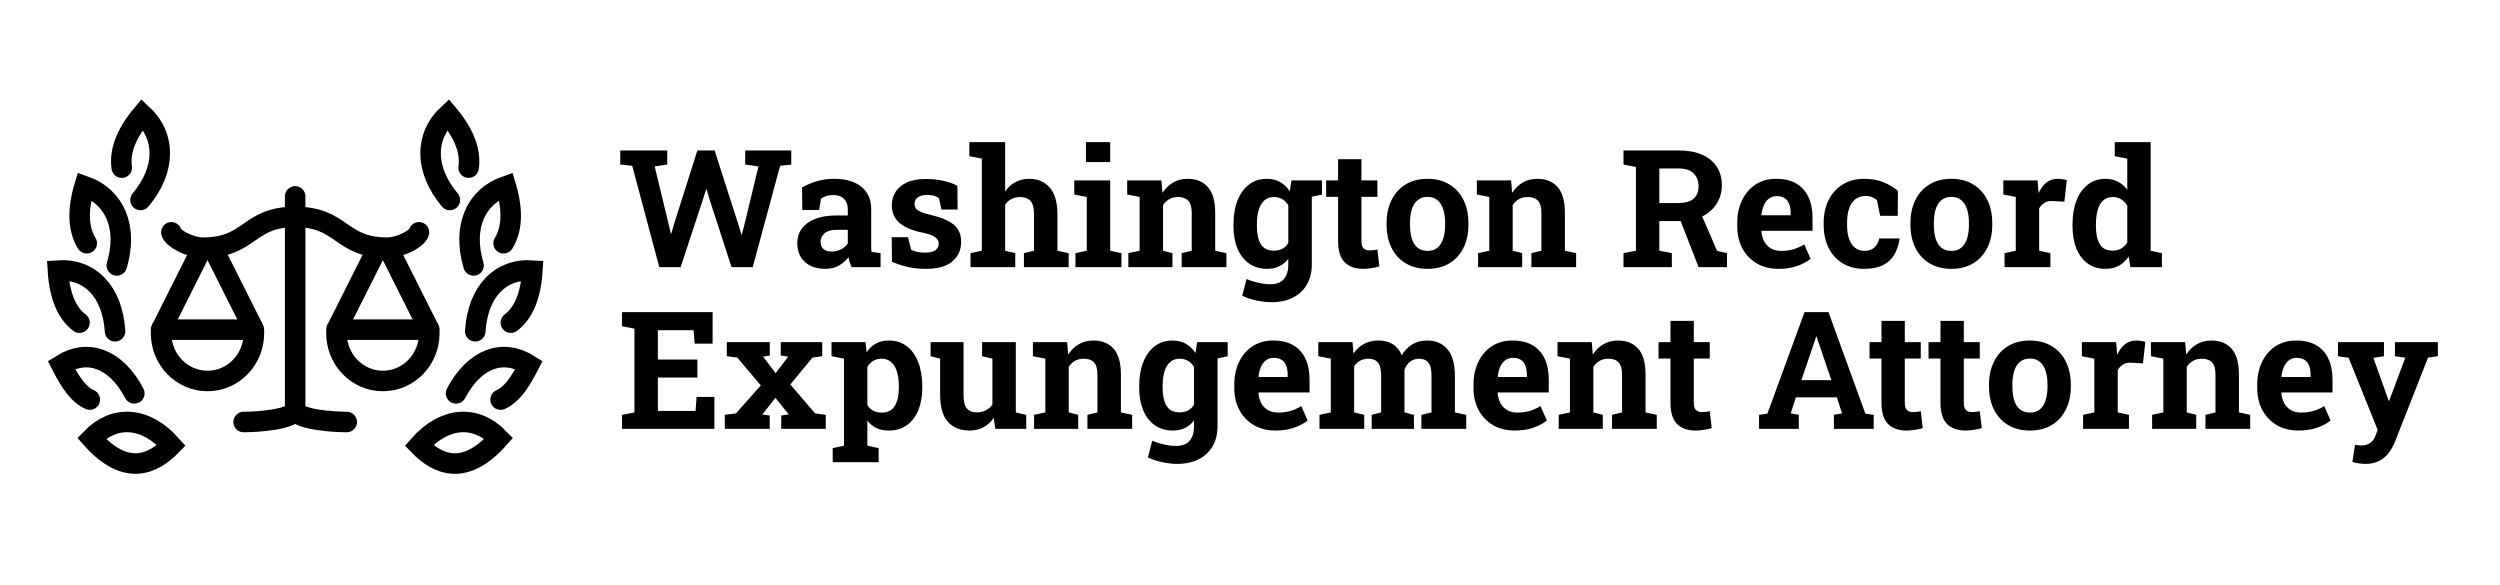 <svg width="201" height="47" viewBox="0 0 201 47" fill="none" xmlns="http://www.w3.org/2000/svg">
<path d="M53.008 21.48L50.83 13.327L49.87 13.23V12.096H53.647V13.23L52.635 13.378L53.737 17.942L53.937 18.78H53.975L54.214 17.942L56.07 12.096H57.456L59.383 18.103L59.609 18.844H59.647L59.841 18.103L60.982 13.378L59.912 13.23V12.096H63.618V13.23L62.722 13.327L60.518 21.48H58.816L57.037 15.995L56.811 15.222H56.773L56.521 16.021L54.723 21.48H53.008ZM66.364 21.616C65.672 21.616 65.122 21.431 64.714 21.061C64.305 20.688 64.101 20.181 64.101 19.54C64.101 19.102 64.219 18.718 64.456 18.387C64.696 18.056 65.049 17.796 65.513 17.607C65.981 17.418 66.557 17.323 67.24 17.323H68.162V16.808C68.162 16.472 68.063 16.202 67.865 15.995C67.672 15.785 67.38 15.68 66.989 15.68C66.787 15.68 66.606 15.705 66.448 15.757C66.288 15.804 66.142 15.873 66.009 15.963L65.861 16.885H64.507L64.482 15.074C64.847 14.867 65.242 14.7 65.668 14.571C66.093 14.442 66.568 14.377 67.092 14.377C68.003 14.377 68.723 14.59 69.251 15.016C69.78 15.437 70.044 16.04 70.044 16.827V19.701C70.044 19.796 70.044 19.891 70.044 19.985C70.048 20.075 70.057 20.163 70.07 20.249L70.798 20.352V21.48H68.465C68.418 21.36 68.37 21.231 68.323 21.094C68.276 20.956 68.242 20.819 68.22 20.681C67.996 20.965 67.732 21.193 67.427 21.364C67.126 21.532 66.772 21.616 66.364 21.616ZM66.866 20.224C67.129 20.224 67.378 20.166 67.614 20.05C67.85 19.929 68.033 19.772 68.162 19.579V18.477H67.234C66.821 18.477 66.508 18.571 66.293 18.761C66.082 18.95 65.977 19.177 65.977 19.444C65.977 19.693 66.054 19.886 66.209 20.024C66.368 20.157 66.587 20.224 66.866 20.224ZM74.459 21.616C73.939 21.616 73.454 21.566 73.003 21.468C72.556 21.369 72.126 21.227 71.713 21.042L71.694 19.07H73.003L73.254 20.075C73.4 20.148 73.559 20.206 73.731 20.249C73.907 20.292 74.107 20.314 74.33 20.314C74.751 20.314 75.048 20.245 75.22 20.108C75.392 19.97 75.478 19.798 75.478 19.592C75.478 19.399 75.385 19.229 75.201 19.083C75.02 18.932 74.657 18.801 74.111 18.69C73.286 18.518 72.678 18.251 72.287 17.89C71.896 17.529 71.701 17.067 71.701 16.505C71.701 16.118 71.797 15.765 71.991 15.447C72.188 15.13 72.487 14.874 72.886 14.68C73.29 14.487 73.806 14.39 74.433 14.39C74.958 14.39 75.437 14.442 75.871 14.545C76.309 14.644 76.677 14.775 76.973 14.938L76.992 16.846H75.69L75.49 15.931C75.374 15.845 75.237 15.78 75.078 15.738C74.923 15.694 74.747 15.673 74.549 15.673C74.219 15.673 73.965 15.74 73.789 15.873C73.613 16.006 73.525 16.178 73.525 16.389C73.525 16.509 73.555 16.62 73.615 16.724C73.679 16.827 73.804 16.924 73.989 17.014C74.174 17.104 74.442 17.19 74.794 17.271C75.658 17.469 76.288 17.733 76.683 18.064C77.078 18.391 77.276 18.851 77.276 19.444C77.276 20.093 77.04 20.617 76.567 21.016C76.099 21.416 75.396 21.616 74.459 21.616ZM78.03 21.48V20.352L78.939 20.159V12.753L77.933 12.56V11.425H80.814V15.396C81.034 15.074 81.304 14.824 81.627 14.648C81.953 14.468 82.323 14.377 82.735 14.377C83.436 14.377 83.99 14.612 84.398 15.08C84.811 15.544 85.017 16.264 85.017 17.239V20.159L85.919 20.352V21.48H82.323V20.352L83.135 20.159V17.226C83.135 16.724 83.04 16.367 82.851 16.157C82.662 15.946 82.385 15.841 82.02 15.841C81.766 15.841 81.534 15.894 81.324 16.002C81.118 16.105 80.948 16.257 80.814 16.459V20.159L81.627 20.352V21.48H78.03ZM86.467 21.48V20.352L87.376 20.159V15.834L86.371 15.641V14.506H89.258V20.159L90.161 20.352V21.48H86.467ZM87.312 13.03V11.425H89.258V13.03H87.312ZM90.721 21.48V20.352L91.624 20.159V15.834L90.625 15.641V14.506H93.377L93.461 15.505C93.693 15.149 93.978 14.872 94.318 14.674C94.662 14.476 95.053 14.377 95.491 14.377C96.183 14.377 96.724 14.599 97.115 15.041C97.506 15.484 97.702 16.178 97.702 17.123V20.159L98.604 20.352V21.48H95.008V20.352L95.813 20.159V17.13C95.813 16.661 95.721 16.331 95.536 16.137C95.351 15.94 95.076 15.841 94.711 15.841C94.44 15.841 94.204 15.899 94.002 16.015C93.804 16.126 93.639 16.288 93.506 16.498V20.159L94.266 20.352V21.48H90.721ZM102.22 24.297C101.868 24.297 101.472 24.252 101.034 24.162C100.596 24.072 100.209 23.943 99.874 23.775L100.222 22.434C100.523 22.563 100.841 22.664 101.176 22.737C101.515 22.815 101.831 22.853 102.123 22.853C102.626 22.853 102.994 22.714 103.226 22.434C103.462 22.155 103.58 21.766 103.58 21.268V20.81C103.374 21.072 103.131 21.272 102.852 21.41C102.573 21.547 102.252 21.616 101.891 21.616C101.324 21.616 100.837 21.474 100.428 21.19C100.02 20.902 99.709 20.501 99.494 19.985C99.279 19.47 99.171 18.87 99.171 18.187V18.051C99.171 17.317 99.279 16.674 99.494 16.124C99.709 15.574 100.016 15.147 100.415 14.842C100.815 14.532 101.294 14.377 101.853 14.377C102.27 14.377 102.628 14.466 102.929 14.642C103.23 14.814 103.486 15.061 103.696 15.383L103.832 14.506H105.469V21.274C105.469 21.889 105.338 22.422 105.076 22.873C104.818 23.324 104.446 23.674 103.96 23.923C103.475 24.173 102.895 24.297 102.22 24.297ZM102.42 20.153C102.686 20.153 102.916 20.101 103.11 19.998C103.303 19.891 103.46 19.736 103.58 19.534V16.505C103.46 16.294 103.301 16.131 103.103 16.015C102.91 15.899 102.684 15.841 102.426 15.841C102.104 15.841 101.842 15.935 101.64 16.124C101.438 16.309 101.29 16.567 101.195 16.898C101.101 17.224 101.054 17.609 101.054 18.051V18.187C101.054 18.797 101.159 19.278 101.369 19.631C101.58 19.979 101.93 20.153 102.42 20.153ZM105.23 15.866L104.412 14.506H106.287V15.641L105.23 15.866ZM109.607 21.616C108.958 21.616 108.457 21.438 108.105 21.081C107.757 20.724 107.583 20.159 107.583 19.386V15.828H106.622V14.506H107.583V12.798H109.458V14.506H110.741V15.828H109.458V19.379C109.458 19.65 109.514 19.843 109.626 19.959C109.742 20.075 109.899 20.133 110.097 20.133C110.204 20.133 110.316 20.127 110.432 20.114C110.552 20.097 110.655 20.08 110.741 20.062L110.902 21.422C110.709 21.478 110.498 21.523 110.271 21.558C110.047 21.596 109.826 21.616 109.607 21.616ZM114.783 21.616C114.095 21.616 113.504 21.465 113.01 21.165C112.516 20.864 112.138 20.447 111.876 19.914C111.613 19.377 111.482 18.761 111.482 18.064V17.929C111.482 17.237 111.613 16.625 111.876 16.092C112.138 15.555 112.514 15.136 113.004 14.835C113.498 14.53 114.086 14.377 114.77 14.377C115.461 14.377 116.052 14.53 116.542 14.835C117.032 15.136 117.408 15.553 117.67 16.086C117.932 16.618 118.063 17.233 118.063 17.929V18.064C118.063 18.761 117.932 19.377 117.67 19.914C117.408 20.447 117.032 20.864 116.542 21.165C116.052 21.465 115.466 21.616 114.783 21.616ZM114.783 20.172C115.109 20.172 115.375 20.084 115.582 19.908C115.788 19.732 115.941 19.487 116.039 19.173C116.138 18.855 116.188 18.485 116.188 18.064V17.929C116.188 17.517 116.138 17.153 116.039 16.84C115.941 16.522 115.786 16.275 115.575 16.098C115.369 15.918 115.1 15.828 114.77 15.828C114.447 15.828 114.181 15.918 113.97 16.098C113.76 16.275 113.605 16.522 113.506 16.84C113.412 17.153 113.364 17.517 113.364 17.929V18.064C113.364 18.485 113.412 18.855 113.506 19.173C113.605 19.491 113.76 19.738 113.97 19.914C114.181 20.086 114.452 20.172 114.783 20.172ZM118.837 21.48V20.352L119.739 20.159V15.834L118.74 15.641V14.506H121.492L121.576 15.505C121.808 15.149 122.094 14.872 122.433 14.674C122.777 14.476 123.168 14.377 123.606 14.377C124.298 14.377 124.84 14.599 125.231 15.041C125.622 15.484 125.817 16.178 125.817 17.123V20.159L126.72 20.352V21.48H123.123V20.352L123.929 20.159V17.13C123.929 16.661 123.836 16.331 123.652 16.137C123.467 15.94 123.192 15.841 122.827 15.841C122.556 15.841 122.319 15.899 122.118 16.015C121.92 16.126 121.754 16.288 121.621 16.498V20.159L122.382 20.352V21.48H118.837ZM130.529 21.48V20.352L131.528 20.159V13.424L130.529 13.23V12.096H134.976C135.698 12.096 136.317 12.207 136.833 12.431C137.348 12.654 137.744 12.975 138.019 13.391C138.298 13.808 138.438 14.309 138.438 14.893C138.438 15.443 138.3 15.935 138.025 16.369C137.75 16.803 137.368 17.145 136.878 17.394C136.388 17.643 135.823 17.77 135.183 17.774H133.41V20.159L134.416 20.352V21.48H130.529ZM136.568 21.48L134.989 17.426L136.684 17.007L138.051 20.166L138.85 20.352V21.48H136.568ZM133.41 16.324H134.944C135.486 16.324 135.889 16.21 136.156 15.982C136.427 15.75 136.562 15.415 136.562 14.977C136.562 14.543 136.429 14.197 136.162 13.939C135.896 13.677 135.501 13.546 134.976 13.546H133.41V16.324ZM142.988 21.616C142.322 21.616 141.74 21.47 141.241 21.177C140.743 20.881 140.356 20.475 140.081 19.959C139.811 19.444 139.675 18.855 139.675 18.193V17.935C139.675 17.244 139.804 16.631 140.062 16.098C140.32 15.561 140.683 15.14 141.151 14.835C141.624 14.526 142.18 14.373 142.821 14.377C143.452 14.377 143.983 14.502 144.413 14.751C144.842 15.001 145.169 15.359 145.392 15.828C145.616 16.296 145.728 16.863 145.728 17.529V18.554H141.628L141.615 18.593C141.641 18.898 141.716 19.171 141.841 19.412C141.97 19.648 142.15 19.835 142.382 19.972C142.614 20.105 142.896 20.172 143.227 20.172C143.57 20.172 143.891 20.129 144.187 20.043C144.488 19.953 144.78 19.822 145.064 19.65L145.573 20.81C145.285 21.042 144.922 21.235 144.484 21.39C144.05 21.541 143.551 21.616 142.988 21.616ZM141.641 17.31H143.968V17.143C143.968 16.859 143.929 16.616 143.852 16.414C143.779 16.208 143.658 16.049 143.491 15.937C143.328 15.826 143.115 15.77 142.853 15.77C142.604 15.77 142.393 15.836 142.221 15.97C142.049 16.098 141.914 16.277 141.815 16.505C141.721 16.732 141.656 16.99 141.622 17.278L141.641 17.31ZM149.878 21.616C149.208 21.616 148.628 21.465 148.138 21.165C147.653 20.864 147.279 20.449 147.017 19.921C146.755 19.388 146.623 18.78 146.623 18.097V17.903C146.623 17.216 146.757 16.608 147.023 16.079C147.289 15.551 147.665 15.136 148.151 14.835C148.637 14.53 149.208 14.377 149.866 14.377C150.493 14.377 151.032 14.476 151.483 14.674C151.939 14.867 152.308 15.093 152.592 15.351L152.579 17.349H151.161L150.91 16.105C150.807 16.002 150.676 15.918 150.517 15.854C150.358 15.789 150.196 15.757 150.033 15.757C149.689 15.757 149.404 15.843 149.176 16.015C148.952 16.186 148.785 16.431 148.673 16.749C148.561 17.067 148.506 17.452 148.506 17.903V18.097C148.506 18.573 148.568 18.967 148.692 19.276C148.817 19.581 148.983 19.807 149.189 19.953C149.399 20.099 149.634 20.172 149.891 20.172C150.222 20.172 150.486 20.086 150.684 19.914C150.886 19.738 151.024 19.491 151.097 19.173H152.708L152.727 19.212C152.654 19.706 152.508 20.133 152.289 20.494C152.074 20.855 151.769 21.132 151.374 21.326C150.983 21.519 150.484 21.616 149.878 21.616ZM156.898 21.616C156.21 21.616 155.619 21.465 155.125 21.165C154.631 20.864 154.253 20.447 153.991 19.914C153.729 19.377 153.598 18.761 153.598 18.064V17.929C153.598 17.237 153.729 16.625 153.991 16.092C154.253 15.555 154.629 15.136 155.119 14.835C155.613 14.53 156.202 14.377 156.885 14.377C157.577 14.377 158.167 14.53 158.657 14.835C159.147 15.136 159.523 15.553 159.785 16.086C160.047 16.618 160.178 17.233 160.178 17.929V18.064C160.178 18.761 160.047 19.377 159.785 19.914C159.523 20.447 159.147 20.864 158.657 21.165C158.167 21.465 157.581 21.616 156.898 21.616ZM156.898 20.172C157.224 20.172 157.491 20.084 157.697 19.908C157.903 19.732 158.056 19.487 158.155 19.173C158.253 18.855 158.303 18.485 158.303 18.064V17.929C158.303 17.517 158.253 17.153 158.155 16.84C158.056 16.522 157.901 16.275 157.69 16.098C157.484 15.918 157.216 15.828 156.885 15.828C156.562 15.828 156.296 15.918 156.085 16.098C155.875 16.275 155.72 16.522 155.621 16.84C155.527 17.153 155.48 17.517 155.48 17.929V18.064C155.48 18.485 155.527 18.855 155.621 19.173C155.72 19.491 155.875 19.738 156.085 19.914C156.296 20.086 156.567 20.172 156.898 20.172ZM161.165 21.48V20.352L162.067 20.159V15.834L161.068 15.641V14.506H163.82L163.891 15.37L163.904 15.525C164.076 15.147 164.289 14.861 164.542 14.668C164.796 14.474 165.098 14.377 165.451 14.377C165.563 14.377 165.685 14.388 165.818 14.41C165.951 14.427 166.07 14.45 166.173 14.481L165.973 16.215L165.038 16.163C164.772 16.15 164.555 16.195 164.387 16.298C164.224 16.401 164.078 16.55 163.949 16.743V20.159L164.851 20.352V21.48H161.165ZM169.286 21.616C168.732 21.616 168.255 21.474 167.855 21.19C167.46 20.902 167.157 20.503 166.946 19.992C166.736 19.476 166.63 18.874 166.63 18.187V18.051C166.63 17.317 166.736 16.674 166.946 16.124C167.161 15.574 167.466 15.147 167.861 14.842C168.257 14.532 168.729 14.377 169.279 14.377C169.662 14.377 169.997 14.455 170.285 14.61C170.573 14.76 170.822 14.975 171.033 15.254V12.753L170.027 12.56V11.425H171.033H172.915V20.159L173.817 20.352V21.48H171.284L171.142 20.63C170.923 20.952 170.661 21.197 170.356 21.364C170.055 21.532 169.698 21.616 169.286 21.616ZM169.847 20.153C170.109 20.153 170.339 20.097 170.536 19.985C170.734 19.873 170.899 19.712 171.033 19.502V16.543C170.904 16.32 170.74 16.148 170.543 16.027C170.345 15.903 170.117 15.841 169.86 15.841C169.546 15.841 169.288 15.935 169.086 16.124C168.888 16.309 168.742 16.567 168.648 16.898C168.558 17.229 168.512 17.613 168.512 18.051V18.187C168.512 18.797 168.616 19.278 168.822 19.631C169.028 19.979 169.37 20.153 169.847 20.153ZM50.011 34.48V33.352L51.01 33.159V26.424L50.011 26.23V25.096H57.295V27.629H55.851L55.767 26.546H52.892V28.905H56.07V30.355H52.892V33.037H55.922L56.006 31.915H57.437V34.48H50.011ZM58.275 34.48V33.352L59.17 33.236L61.169 30.987L59.28 28.75L58.436 28.641V27.506H61.891V28.589L61.349 28.673L62.361 30.001L63.373 28.673L62.773 28.589V27.506H66.106V28.641L65.326 28.75L63.541 30.91L65.532 33.236L66.389 33.352V34.48H62.812V33.404L63.418 33.32L62.342 31.986L61.291 33.327L61.884 33.404V34.48H58.275ZM66.95 37.162V36.027L67.859 35.834V28.834L66.853 28.641V27.506H69.586L69.677 28.319C69.883 28.018 70.132 27.786 70.424 27.622C70.716 27.459 71.065 27.378 71.469 27.378C72.031 27.378 72.513 27.532 72.912 27.842C73.312 28.147 73.617 28.574 73.828 29.124C74.042 29.674 74.15 30.317 74.15 31.051V31.187C74.15 31.874 74.042 32.476 73.828 32.992C73.617 33.503 73.31 33.903 72.906 34.19C72.506 34.474 72.023 34.616 71.456 34.616C71.082 34.616 70.751 34.549 70.463 34.416C70.179 34.279 69.937 34.079 69.735 33.817V35.834L70.644 36.027V37.162H66.95ZM70.895 33.172C71.376 33.172 71.724 32.994 71.939 32.637C72.158 32.28 72.268 31.797 72.268 31.187V31.051C72.268 30.609 72.218 30.224 72.12 29.898C72.021 29.567 71.868 29.309 71.662 29.124C71.46 28.935 71.2 28.841 70.882 28.841C70.624 28.841 70.396 28.899 70.199 29.015C70.005 29.131 69.851 29.296 69.735 29.511V32.566C69.851 32.764 70.005 32.914 70.199 33.017C70.396 33.12 70.629 33.172 70.895 33.172ZM77.946 34.616C77.212 34.616 76.633 34.384 76.212 33.92C75.796 33.451 75.587 32.725 75.587 31.741V28.834L74.82 28.641V27.506H75.587H77.469V31.754C77.469 32.252 77.555 32.611 77.727 32.83C77.903 33.045 78.168 33.153 78.52 33.153C78.799 33.153 79.046 33.099 79.261 32.992C79.476 32.88 79.652 32.723 79.79 32.521V28.834L78.958 28.641V27.506H79.79H81.672V33.159L82.51 33.352V34.48H80.022L79.893 33.597C79.674 33.924 79.399 34.175 79.068 34.352C78.737 34.528 78.363 34.616 77.946 34.616ZM83.141 34.48V33.352L84.044 33.159V28.834L83.045 28.641V27.506H85.797L85.881 28.506C86.113 28.149 86.398 27.872 86.738 27.674C87.082 27.476 87.473 27.378 87.911 27.378C88.603 27.378 89.144 27.599 89.535 28.041C89.926 28.484 90.122 29.178 90.122 30.123V33.159L91.024 33.352V34.48H87.428V33.352L88.233 33.159V30.13C88.233 29.661 88.141 29.331 87.956 29.137C87.771 28.939 87.496 28.841 87.131 28.841C86.861 28.841 86.624 28.899 86.422 29.015C86.225 29.126 86.059 29.288 85.926 29.498V33.159L86.686 33.352V34.48H83.141ZM94.64 37.297C94.288 37.297 93.892 37.252 93.454 37.162C93.016 37.072 92.629 36.943 92.294 36.775L92.642 35.434C92.943 35.563 93.261 35.664 93.596 35.737C93.936 35.815 94.251 35.853 94.543 35.853C95.046 35.853 95.414 35.714 95.646 35.434C95.882 35.155 96 34.766 96 34.268V33.81C95.794 34.072 95.551 34.272 95.272 34.41C94.993 34.547 94.672 34.616 94.311 34.616C93.744 34.616 93.257 34.474 92.848 34.19C92.44 33.903 92.129 33.501 91.914 32.985C91.699 32.469 91.591 31.87 91.591 31.187V31.051C91.591 30.317 91.699 29.674 91.914 29.124C92.129 28.574 92.436 28.147 92.835 27.842C93.235 27.532 93.714 27.378 94.273 27.378C94.69 27.378 95.048 27.466 95.349 27.642C95.65 27.814 95.906 28.061 96.116 28.383L96.252 27.506H97.889V34.274C97.889 34.889 97.758 35.422 97.496 35.873C97.238 36.324 96.866 36.674 96.38 36.923C95.895 37.173 95.315 37.297 94.64 37.297ZM94.84 33.153C95.106 33.153 95.336 33.101 95.53 32.998C95.723 32.891 95.88 32.736 96 32.534V29.505C95.88 29.294 95.721 29.131 95.523 29.015C95.33 28.899 95.104 28.841 94.847 28.841C94.524 28.841 94.262 28.935 94.06 29.124C93.858 29.309 93.71 29.567 93.615 29.898C93.521 30.224 93.474 30.609 93.474 31.051V31.187C93.474 31.797 93.579 32.278 93.789 32.631C94 32.979 94.35 33.153 94.84 33.153ZM97.65 28.866L96.832 27.506H98.707V28.641L97.65 28.866ZM102.549 34.616C101.883 34.616 101.301 34.47 100.802 34.178C100.304 33.881 99.917 33.475 99.642 32.959C99.371 32.444 99.236 31.855 99.236 31.193V30.935C99.236 30.244 99.365 29.631 99.623 29.098C99.88 28.561 100.244 28.14 100.712 27.835C101.185 27.526 101.741 27.373 102.381 27.378C103.013 27.378 103.544 27.502 103.973 27.751C104.403 28.001 104.73 28.359 104.953 28.828C105.177 29.296 105.288 29.863 105.288 30.529V31.554H101.189L101.176 31.593C101.202 31.898 101.277 32.171 101.402 32.411C101.53 32.648 101.711 32.835 101.943 32.972C102.175 33.105 102.457 33.172 102.787 33.172C103.131 33.172 103.451 33.129 103.748 33.043C104.049 32.953 104.341 32.822 104.624 32.65L105.134 33.81C104.846 34.042 104.483 34.236 104.044 34.39C103.61 34.541 103.112 34.616 102.549 34.616ZM101.202 30.31H103.529V30.143C103.529 29.859 103.49 29.616 103.413 29.414C103.34 29.208 103.219 29.049 103.052 28.937C102.888 28.826 102.676 28.77 102.414 28.77C102.164 28.77 101.954 28.836 101.782 28.97C101.61 29.098 101.475 29.277 101.376 29.505C101.281 29.732 101.217 29.99 101.182 30.278L101.202 30.31ZM106.087 34.48V33.352L106.996 33.159V28.834L105.991 28.641V27.506H108.743L108.82 28.428C109.044 28.093 109.323 27.835 109.658 27.655C109.998 27.47 110.389 27.378 110.831 27.378C111.278 27.378 111.661 27.476 111.979 27.674C112.301 27.872 112.542 28.17 112.701 28.57C112.915 28.196 113.195 27.904 113.539 27.693C113.882 27.483 114.286 27.378 114.75 27.378C115.438 27.378 115.979 27.612 116.375 28.08C116.774 28.548 116.974 29.262 116.974 30.22V33.159L117.883 33.352V34.48H114.28V33.352L115.092 33.159V30.213C115.092 29.698 115.006 29.341 114.834 29.144C114.666 28.942 114.422 28.841 114.099 28.841C113.807 28.841 113.56 28.924 113.358 29.092C113.156 29.255 113.01 29.472 112.92 29.743V33.159L113.68 33.352V34.48H110.284V33.352L111.044 33.159V30.213C111.044 29.711 110.958 29.356 110.786 29.15C110.619 28.944 110.369 28.841 110.039 28.841C109.772 28.841 109.542 28.894 109.349 29.002C109.156 29.109 108.997 29.264 108.872 29.466V33.159L109.684 33.352V34.48H106.087ZM121.782 34.616C121.116 34.616 120.534 34.47 120.036 34.178C119.537 33.881 119.15 33.475 118.875 32.959C118.605 32.444 118.469 31.855 118.469 31.193V30.935C118.469 30.244 118.598 29.631 118.856 29.098C119.114 28.561 119.477 28.14 119.945 27.835C120.418 27.526 120.975 27.373 121.615 27.378C122.246 27.378 122.777 27.502 123.207 27.751C123.637 28.001 123.963 28.359 124.187 28.828C124.41 29.296 124.522 29.863 124.522 30.529V31.554H120.422L120.409 31.593C120.435 31.898 120.51 32.171 120.635 32.411C120.764 32.648 120.944 32.835 121.176 32.972C121.409 33.105 121.69 33.172 122.021 33.172C122.365 33.172 122.685 33.129 122.981 33.043C123.282 32.953 123.574 32.822 123.858 32.65L124.367 33.81C124.079 34.042 123.716 34.236 123.278 34.39C122.844 34.541 122.345 34.616 121.782 34.616ZM120.435 30.31H122.762V30.143C122.762 29.859 122.723 29.616 122.646 29.414C122.573 29.208 122.453 29.049 122.285 28.937C122.122 28.826 121.909 28.77 121.647 28.77C121.398 28.77 121.187 28.836 121.015 28.97C120.843 29.098 120.708 29.277 120.609 29.505C120.515 29.732 120.45 29.99 120.416 30.278L120.435 30.31ZM125.321 34.48V33.352L126.223 33.159V28.834L125.224 28.641V27.506H127.977L128.06 28.506C128.292 28.149 128.578 27.872 128.918 27.674C129.261 27.476 129.652 27.378 130.091 27.378C130.782 27.378 131.324 27.599 131.715 28.041C132.106 28.484 132.301 29.178 132.301 30.123V33.159L133.204 33.352V34.48H129.607V33.352L130.413 33.159V30.13C130.413 29.661 130.321 29.331 130.136 29.137C129.951 28.939 129.676 28.841 129.311 28.841C129.04 28.841 128.804 28.899 128.602 29.015C128.404 29.126 128.239 29.288 128.105 29.498V33.159L128.866 33.352V34.48H125.321ZM136.33 34.616C135.681 34.616 135.18 34.438 134.828 34.081C134.48 33.724 134.306 33.159 134.306 32.386V28.828H133.346V27.506H134.306V25.798H136.182V27.506H137.464V28.828H136.182V32.379C136.182 32.65 136.238 32.843 136.349 32.959C136.465 33.075 136.622 33.133 136.82 33.133C136.927 33.133 137.039 33.127 137.155 33.114C137.275 33.097 137.378 33.08 137.464 33.062L137.625 34.422C137.432 34.478 137.222 34.523 136.994 34.558C136.77 34.596 136.549 34.616 136.33 34.616ZM141.428 34.48V33.352L142.099 33.256L145.083 25.096H147.01L149.975 33.256L150.645 33.352V34.48H147.448V33.352L148.099 33.236L147.687 31.947H144.387L143.974 33.236L144.625 33.352V34.48H141.428ZM144.832 30.562H147.242L146.146 27.345L146.056 27.062H146.018L145.921 27.365L144.832 30.562ZM153.295 34.616C152.646 34.616 152.145 34.438 151.793 34.081C151.445 33.724 151.271 33.159 151.271 32.386V28.828H150.31V27.506H151.271V25.798H153.146V27.506H154.429V28.828H153.146V32.379C153.146 32.65 153.202 32.843 153.314 32.959C153.43 33.075 153.587 33.133 153.784 33.133C153.892 33.133 154.004 33.127 154.12 33.114C154.24 33.097 154.343 33.08 154.429 33.062L154.59 34.422C154.397 34.478 154.186 34.523 153.958 34.558C153.735 34.596 153.514 34.616 153.295 34.616ZM158.038 34.616C157.39 34.616 156.889 34.438 156.537 34.081C156.189 33.724 156.015 33.159 156.015 32.386V28.828H155.054V27.506H156.015V25.798H157.89V27.506H159.173V28.828H157.89V32.379C157.89 32.65 157.946 32.843 158.058 32.959C158.174 33.075 158.331 33.133 158.528 33.133C158.636 33.133 158.747 33.127 158.864 33.114C158.984 33.097 159.087 33.08 159.173 33.062L159.334 34.422C159.141 34.478 158.93 34.523 158.702 34.558C158.479 34.596 158.258 34.616 158.038 34.616ZM163.214 34.616C162.527 34.616 161.936 34.465 161.442 34.165C160.948 33.864 160.569 33.447 160.307 32.914C160.045 32.377 159.914 31.761 159.914 31.064V30.929C159.914 30.237 160.045 29.625 160.307 29.092C160.569 28.555 160.945 28.136 161.435 27.835C161.929 27.53 162.518 27.378 163.201 27.378C163.893 27.378 164.484 27.53 164.974 27.835C165.464 28.136 165.84 28.553 166.102 29.086C166.364 29.618 166.495 30.233 166.495 30.929V31.064C166.495 31.761 166.364 32.377 166.102 32.914C165.84 33.447 165.464 33.864 164.974 34.165C164.484 34.465 163.897 34.616 163.214 34.616ZM163.214 33.172C163.541 33.172 163.807 33.084 164.013 32.908C164.22 32.732 164.372 32.487 164.471 32.173C164.57 31.855 164.619 31.485 164.619 31.064V30.929C164.619 30.517 164.57 30.153 164.471 29.84C164.372 29.522 164.218 29.275 164.007 29.098C163.801 28.918 163.532 28.828 163.201 28.828C162.879 28.828 162.613 28.918 162.402 29.098C162.192 29.275 162.037 29.522 161.938 29.84C161.843 30.153 161.796 30.517 161.796 30.929V31.064C161.796 31.485 161.843 31.855 161.938 32.173C162.037 32.491 162.192 32.738 162.402 32.914C162.613 33.086 162.883 33.172 163.214 33.172ZM167.481 34.48V33.352L168.384 33.159V28.834L167.385 28.641V27.506H170.137L170.208 28.37L170.221 28.525C170.392 28.147 170.605 27.861 170.859 27.668C171.112 27.474 171.415 27.378 171.767 27.378C171.879 27.378 172.002 27.388 172.135 27.41C172.268 27.427 172.386 27.451 172.489 27.481L172.29 29.215L171.355 29.163C171.089 29.15 170.872 29.195 170.704 29.298C170.541 29.401 170.395 29.55 170.266 29.743V33.159L171.168 33.352V34.48H167.481ZM173.031 34.48V33.352L173.933 33.159V28.834L172.934 28.641V27.506H175.686L175.77 28.506C176.002 28.149 176.288 27.872 176.627 27.674C176.971 27.476 177.362 27.378 177.8 27.378C178.492 27.378 179.034 27.599 179.425 28.041C179.816 28.484 180.011 29.178 180.011 30.123V33.159L180.914 33.352V34.48H177.317V33.352L178.123 33.159V30.13C178.123 29.661 178.03 29.331 177.846 29.137C177.661 28.939 177.386 28.841 177.021 28.841C176.75 28.841 176.514 28.899 176.312 29.015C176.114 29.126 175.948 29.288 175.815 29.498V33.159L176.576 33.352V34.48H173.031ZM184.794 34.616C184.128 34.616 183.546 34.47 183.047 34.178C182.549 33.881 182.162 33.475 181.887 32.959C181.616 32.444 181.481 31.855 181.481 31.193V30.935C181.481 30.244 181.61 29.631 181.868 29.098C182.125 28.561 182.489 28.14 182.957 27.835C183.43 27.526 183.986 27.373 184.626 27.378C185.258 27.378 185.789 27.502 186.218 27.751C186.648 28.001 186.975 28.359 187.198 28.828C187.422 29.296 187.533 29.863 187.533 30.529V31.554H183.434L183.421 31.593C183.447 31.898 183.522 32.171 183.647 32.411C183.776 32.648 183.956 32.835 184.188 32.972C184.42 33.105 184.702 33.172 185.032 33.172C185.376 33.172 185.696 33.129 185.993 33.043C186.294 32.953 186.586 32.822 186.869 32.65L187.379 33.81C187.091 34.042 186.728 34.236 186.289 34.39C185.855 34.541 185.357 34.616 184.794 34.616ZM183.447 30.31H185.774V30.143C185.774 29.859 185.735 29.616 185.658 29.414C185.585 29.208 185.464 29.049 185.297 28.937C185.133 28.826 184.921 28.77 184.659 28.77C184.409 28.77 184.199 28.836 184.027 28.97C183.855 29.098 183.72 29.277 183.621 29.505C183.526 29.732 183.462 29.99 183.427 30.278L183.447 30.31ZM190.169 37.297C190.006 37.297 189.832 37.282 189.647 37.252C189.467 37.226 189.295 37.19 189.132 37.142L189.344 35.763C189.426 35.78 189.516 35.793 189.615 35.802C189.714 35.81 189.8 35.815 189.873 35.815C190.144 35.815 190.378 35.744 190.576 35.602C190.773 35.46 190.917 35.256 191.007 34.99L191.162 34.558L188.829 28.763L187.972 28.641V27.506H191.671V28.641L190.82 28.77L191.916 31.844L192.052 32.224H192.09L193.386 28.757L192.554 28.641V27.506H196.003V28.641L195.216 28.75L192.554 35.518C192.425 35.84 192.26 36.135 192.058 36.401C191.86 36.672 191.607 36.889 191.297 37.052C190.992 37.215 190.616 37.297 190.169 37.297Z" fill="black"/>
<path d="M7.218 32.127C6.356 31.745 5.709 30.861 4.931 29.337C7.021 28.013 9.312 28.8 10.8 31.625" stroke="black" stroke-width="1.65" stroke-miterlimit="10" stroke-linecap="round"/>
<path d="M13.779 35.808C12.305 37.329 10.114 38.361 7.356 35.241C9.18 33.359 11.699 33.455 13.779 35.808Z" stroke="black" stroke-width="1.65" stroke-miterlimit="10" stroke-linecap="round"/>
<path d="M6.391 25.942C5.481 25.258 4.796 23.988 4.657 21.749C7.176 21.567 9.048 23.39 9.249 26.634" stroke="black" stroke-width="1.65" stroke-miterlimit="10" stroke-linecap="round"/>
<path d="M6.975 19.557C6.359 18.556 6.155 17.101 6.795 14.965C9.197 15.801 10.315 18.243 9.391 21.339" stroke="black" stroke-width="1.65" stroke-miterlimit="10" stroke-linecap="round"/>
<path d="M9.789 13.479C9.619 12.316 10.01 10.899 11.44 9.192C13.312 10.923 13.37 13.609 11.298 16.079" stroke="black" stroke-width="1.65" stroke-miterlimit="10" stroke-linecap="round"/>
<path d="M40.248 32.127C41.109 31.745 41.756 30.861 42.535 29.337C40.445 28.013 38.154 28.8 36.666 31.625" stroke="black" stroke-width="1.65" stroke-miterlimit="10" stroke-linecap="round"/>
<path d="M33.683 35.808C35.157 37.329 37.347 38.361 40.105 35.241C38.282 33.359 35.762 33.455 33.683 35.808Z" stroke="black" stroke-width="1.65" stroke-miterlimit="10" stroke-linecap="round"/>
<path d="M41.07 25.942C41.98 25.258 42.666 23.988 42.804 21.749C40.285 21.567 38.413 23.39 38.212 26.634" stroke="black" stroke-width="1.65" stroke-miterlimit="10" stroke-linecap="round"/>
<path d="M40.489 19.557C41.105 18.556 41.309 17.101 40.669 14.965C38.268 15.801 37.15 18.243 38.074 21.339" stroke="black" stroke-width="1.65" stroke-miterlimit="10" stroke-linecap="round"/>
<path d="M37.676 13.479C37.846 12.316 37.455 10.899 36.026 9.192C34.154 10.923 34.095 13.609 36.168 16.079" stroke="black" stroke-width="1.65" stroke-miterlimit="10" stroke-linecap="round"/>
<path d="M16.274 19.895L12.952 26.507" stroke="black" stroke-width="1.65" stroke-miterlimit="10"/>
<path d="M17.091 19.891L20.416 26.506" stroke="black" stroke-width="1.65" stroke-miterlimit="10"/>
<path d="M12.952 26.506V26.802C12.952 28.917 14.623 30.631 16.682 30.631C18.741 30.631 20.412 28.917 20.412 26.802V26.506H12.948H12.952Z" stroke="black" stroke-width="1.65" stroke-linejoin="round"/>
<path d="M31.189 19.895L34.514 26.507" stroke="black" stroke-width="1.65" stroke-miterlimit="10"/>
<path d="M30.375 19.891L27.05 26.506" stroke="black" stroke-width="1.65" stroke-miterlimit="10"/>
<path d="M34.513 26.506V26.802C34.513 28.917 32.842 30.631 30.783 30.631C28.724 30.631 27.053 28.917 27.053 26.802V26.506H34.517H34.513Z" stroke="black" stroke-width="1.65" stroke-linejoin="round"/>
<path d="M13.778 18.677C13.865 19.134 15.214 19.912 16.329 19.912C20.156 19.912 19.9 17.439 23.73 17.439" stroke="black" stroke-width="1.65" stroke-miterlimit="10" stroke-linecap="round"/>
<path d="M33.684 18.677C33.597 19.134 32.248 19.912 31.133 19.912C27.306 19.912 27.562 17.439 23.731 17.439" stroke="black" stroke-width="1.65" stroke-miterlimit="10" stroke-linecap="round"/>
<path d="M23.731 15.79V33.104" stroke="black" stroke-width="1.65" stroke-miterlimit="10" stroke-linecap="round"/>
<path d="M23.732 33.105C22.901 33.93 19.586 33.93 19.586 33.93" stroke="black" stroke-width="1.65" stroke-miterlimit="10" stroke-linecap="round"/>
<path d="M23.731 33.105C24.562 33.93 27.877 33.93 27.877 33.93" stroke="black" stroke-width="1.65" stroke-miterlimit="10" stroke-linecap="round"/>
</svg>
